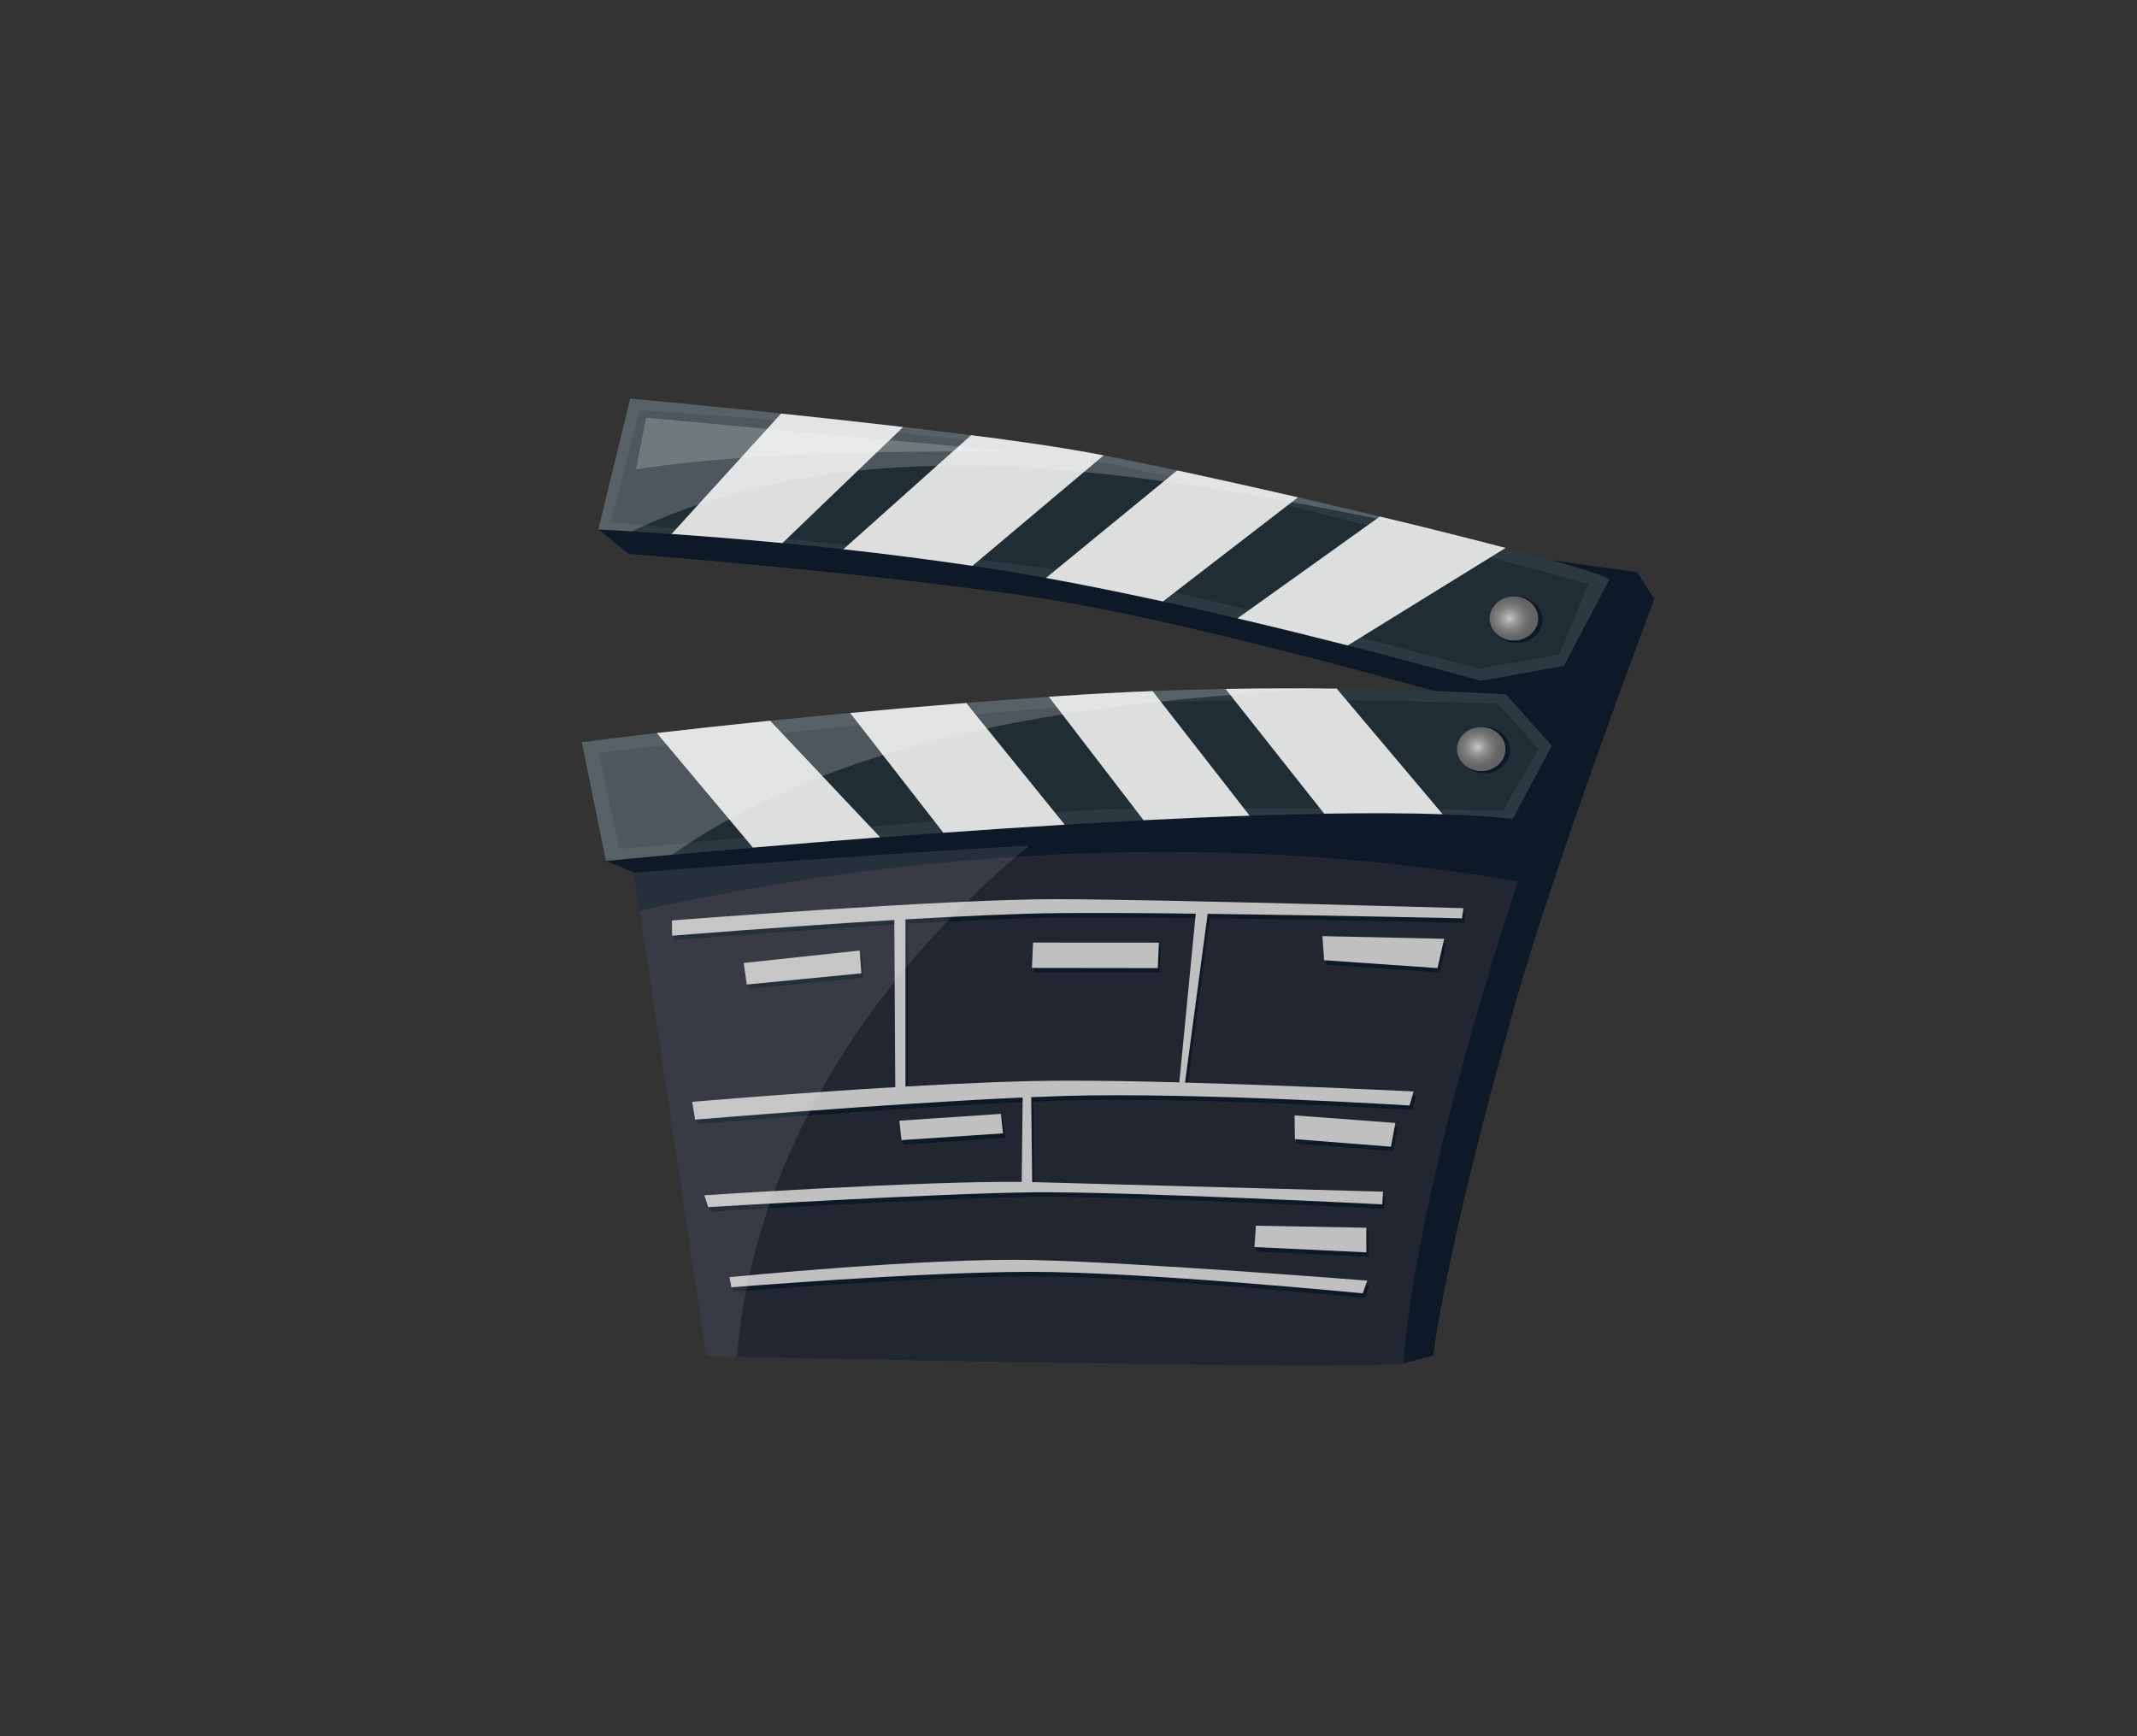 <svg xmlns="http://www.w3.org/2000/svg" xmlns:xlink="http://www.w3.org/1999/xlink" id="&#x143;&#xEB;&#xEE;&#xE9;_1" x="0px" y="0px" viewBox="0 0 265.36 215.62" style="enable-background:new 0 0 265.36 215.62;" xml:space="preserve"><rect x="0" y="0" width="265.36" height="215.62" fill="#333333" stroke="none"/><style type="text/css">	.st0{fill:#22272C;}	.st1{fill:#59605C;}	.st2{fill:#FFFFFF;}	.st3{fill:url(#SVGID_1_);}	.st4{fill:#743B2C;}	.st5{opacity:0.6;fill:#CF7934;}	.st6{fill:url(#SVGID_00000062158865363906528230000003505720893835287702_);}	.st7{opacity:0.2;fill:#E3934F;}	.st8{fill:#F6DBAF;}	.st9{fill:#F5C68B;}	.st10{fill:#FAEECF;}	.st11{fill:#F5BA5F;}	.st12{fill:#CD8C2A;}	.st13{fill:#EE945F;}	.st14{fill:url(#SVGID_00000091707399800369401790000009547544154539574434_);}	.st15{fill:url(#SVGID_00000003785603599492946670000015780461365316097977_);}	.st16{fill:url(#SVGID_00000001663542314880738910000001543853158937538989_);}	.st17{fill:url(#SVGID_00000148652416765094590280000012193137666349537204_);}	.st18{fill:url(#SVGID_00000055685125676614212180000000581492491880623786_);}	.st19{fill:url(#SVGID_00000083069747294452865130000011984160121220680628_);}	.st20{fill:url(#SVGID_00000007415474488934874260000003977398181813532295_);}	.st21{fill:url(#SVGID_00000063633105430821413240000009840935317264658844_);}	.st22{fill:url(#SVGID_00000022522907168664605290000008272448505266152893_);}	.st23{fill:#EEA76F;}	.st24{fill:url(#SVGID_00000062879533138183171960000015287373664671438503_);}	.st25{fill:url(#SVGID_00000150788127395745443980000001192531212188706998_);}	.st26{fill:url(#SVGID_00000146479702139949898550000013937162003431419013_);}	.st27{fill:url(#SVGID_00000150063855354569735210000006692040643572409499_);}	.st28{fill:url(#SVGID_00000026123090746186482830000000145437964229757324_);}	.st29{fill:url(#SVGID_00000153688503879637952200000012221359127881854379_);}	.st30{fill:#0074B7;}	.st31{fill:url(#SVGID_00000124849073246588257970000007095221300669910201_);}	.st32{opacity:0.3;fill:url(#SVGID_00000049941936042381376740000000802576387626245292_);}	.st33{opacity:0.2;fill:#FDC78D;}	.st34{fill:#C5B6B1;}	.st35{fill:#D2C7C1;}	.st36{fill:#B3A6A8;}	.st37{opacity:0.2;fill:#A4949D;}	.st38{fill:url(#SVGID_00000105402935385188940920000012469028659856696236_);}	.st39{fill:#997F89;}	.st40{fill:url(#SVGID_00000131329421079473488080000011578991109481739943_);}	.st41{fill:#DDB5BB;}	.st42{fill:url(#SVGID_00000155138170360191539310000002475908438274401947_);}	.st43{fill:url(#SVGID_00000031919998022991081950000009940716589248786105_);}	.st44{fill:url(#SVGID_00000118393015642503683220000007762324411813396354_);}	.st45{opacity:0.3;fill:#FCDA7B;}	.st46{fill:url(#SVGID_00000114031478668900706240000013262995690205266077_);}	.st47{fill:url(#SVGID_00000064322584540833534370000016139751222498537645_);}	.st48{opacity:0.3;fill:#B65845;}	.st49{fill:#B9AAA6;}	.st50{fill:url(#SVGID_00000159440809223346280670000011364417010573556899_);}	.st51{opacity:0.1;fill:#FDC692;}	.st52{fill:#222630;}	.st53{fill:#0D1926;}	.st54{fill:#2D3940;}	.st55{fill:#212D34;}	.st56{fill:#DCDFDE;}	.st57{opacity:0.2;fill:#FFFFFF;}	.st58{fill:url(#SVGID_00000093163022897959801040000011101726290887378878_);}	.st59{fill:#C0C0C0;}	.st60{opacity:0.1;fill:#FFFFFF;}	.st61{fill:url(#SVGID_00000009550726321640382750000014097689104479669941_);}	.st62{fill:url(#SVGID_00000000187932748270936690000004950228623317311159_);}	.st63{fill:url(#SVGID_00000015340681468575532640000014109002268584219309_);}	.st64{fill:url(#SVGID_00000080171490849547022670000016685290908356148407_);}	.st65{fill:url(#SVGID_00000102537397858193823030000009112959686857611907_);}	.st66{fill:url(#SVGID_00000171718326341936457910000016734171042926240677_);}	.st67{fill:url(#SVGID_00000014635172736754811480000002806728815448787595_);}	.st68{fill:url(#SVGID_00000032619528062266047860000013280545235251002261_);}	.st69{fill:url(#SVGID_00000146483086560473395900000013630067017755382953_);}	.st70{fill:url(#SVGID_00000084516278602116676820000010639132356398142118_);}	.st71{fill:url(#SVGID_00000065758703900441321600000007523819491634045593_);}	.st72{fill:url(#SVGID_00000039135681946571766660000006049258087208209340_);}	.st73{fill:url(#SVGID_00000103239673864232794700000002142728217844858252_);}	.st74{fill:url(#SVGID_00000008858625879295180040000005785958336270967942_);}	.st75{fill:url(#SVGID_00000048473238941258617410000006975919521285686196_);}	.st76{fill:url(#SVGID_00000049944351180285835330000006336650642852027321_);}	.st77{fill:url(#SVGID_00000134953602775534001930000015731214448093200551_);}	.st78{fill:url(#SVGID_00000075163617069152139830000001152558038279424422_);}	.st79{fill:url(#SVGID_00000069391199238206381560000008283929535206892471_);}	.st80{opacity:0.3;fill:url(#SVGID_00000158706924065901945120000009005785796863638412_);}	.st81{fill:url(#SVGID_00000144339373556382155100000004916759825203274673_);}	.st82{fill:url(#SVGID_00000161593183830472327180000007540812675077878933_);}	.st83{fill:url(#SVGID_00000022542636297168919180000003487719786228745638_);}	.st84{fill:url(#SVGID_00000153663067794185268400000009698487148953443211_);}	.st85{fill:url(#SVGID_00000158015578327895471800000001915989435084487559_);}	.st86{fill:url(#SVGID_00000168795785115274513040000012594828891963793059_);}	.st87{fill:url(#SVGID_00000157299538056320609380000016251506789133424814_);}	.st88{fill:url(#SVGID_00000183948809937216680340000009816252777161751708_);}	.st89{fill:#25464C;}	.st90{fill:url(#SVGID_00000096763517290424585080000011954308864789728154_);}	.st91{fill:#6E7672;}	.st92{fill:#586666;}	.st93{fill:url(#SVGID_00000163071017660604336770000002786439204619419537_);}	.st94{fill:#8B9092;}	.st95{fill:#3B3D3D;}	.st96{fill:#4D5252;}	.st97{fill:#E0E3E6;}	.st98{fill:url(#SVGID_00000024004092629048306860000002645212428093899907_);}	.st99{fill:#C3C6C7;}	.st100{fill:#A1A1A2;}	.st101{opacity:0.2;fill:#A8C3BC;}	.st102{fill:url(#SVGID_00000024709000728001447330000016002396064503443376_);}	.st103{fill:url(#SVGID_00000171717742113827518990000017432196567477206191_);}	.st104{fill:url(#SVGID_00000066480346463517128650000010477474545101579144_);}	.st105{fill:url(#SVGID_00000150816240232553144270000002459173874392893885_);}	.st106{opacity:0.2;fill:#C996A2;}	.st107{fill:#53949A;}	.st108{fill:url(#SVGID_00000036245464518512820670000013563931579582981821_);}	.st109{opacity:0.2;fill:#467D82;}	.st110{fill:#2B595D;}	.st111{opacity:0.1;fill:#25464C;}	.st112{fill:#20484A;}	.st113{fill:#E76459;}	.st114{fill:#BF4C4D;}	.st115{fill:#253C40;}	.st116{fill:#396163;}	.st117{fill:url(#SVGID_00000039121920922086315950000007919572001210577303_);}	.st118{opacity:0.3;fill:#6E7672;}	.st119{opacity:0.3;fill:#858E8F;}	.st120{fill:#A4ABAF;}	.st121{opacity:0.3;fill:#89969B;}	.st122{opacity:0.2;fill:url(#SVGID_00000041283667836664347880000002379327082202560183_);}	.st123{fill:url(#SVGID_00000149343488580885184520000008394327500664016286_);}	.st124{fill:url(#SVGID_00000036233886045279653240000001058457963870114723_);}	.st125{fill:url(#SVGID_00000000941290978672531740000013335937986439568289_);}	.st126{fill:#89969B;}	.st127{fill:#B5BDC2;}	.st128{fill:#B6BFC5;}	.st129{fill:#7B7C7D;}	.st130{fill:#69767C;}	.st131{fill:#5A656D;}	.st132{fill:url(#SVGID_00000083795977946171397440000012946541317427025289_);}	.st133{fill:url(#SVGID_00000134231288659286995810000010144100741412132755_);}	.st134{fill:#777F81;}	.st135{fill:#9BA4A6;}	.st136{fill:#AAB2B6;}	.st137{fill:url(#SVGID_00000042725006145459200200000006154985670440208809_);}	.st138{opacity:0.5;fill:url(#SVGID_00000032625271845258843420000011431458116236243328_);}	.st139{fill:#B8C7D1;}	.st140{opacity:0.2;fill:#ADB7BD;}	.st141{fill:#AC1A22;}	.st142{fill:url(#SVGID_00000089543842641206906510000007492585041940586676_);}	.st143{fill:url(#SVGID_00000083772163796708728270000006894870256506969479_);}	.st144{fill:url(#SVGID_00000006689479296799890300000004635106680871264696_);}	.st145{fill:url(#SVGID_00000180340228512147575480000008391828438574718638_);}	.st146{fill:url(#SVGID_00000160875466189285929240000008157765687495435673_);}	.st147{fill:url(#SVGID_00000161608642767955056070000014060236282176982425_);}	.st148{fill:#E22D3E;}	.st149{opacity:0.2;fill:#FED29D;}	.st150{opacity:0.3;fill:#C47D6A;}	.st151{fill:url(#SVGID_00000154402725568620007240000010431962209979421838_);}	.st152{fill:url(#SVGID_00000155137170842094492860000017399879584274711961_);}	.st153{fill:url(#SVGID_00000069392341047522364240000018242286606497587849_);}	.st154{fill:url(#SVGID_00000145023972654275732020000011092076626164172682_);}	.st155{fill:#F67353;}	.st156{opacity:0.3;fill:#AE1D1D;}	.st157{fill:#AE1D1D;}	.st158{fill:url(#SVGID_00000052801924136156113220000003104436586619268272_);}	.st159{fill:url(#SVGID_00000104665779867552221710000005099406639219332997_);}	.st160{fill:url(#SVGID_00000127732280509083819570000011170380265003329928_);}	.st161{fill:#F46E44;}	.st162{fill:#B61D20;}	.st163{fill:url(#SVGID_00000132769251969465228870000003180910795466805910_);}	.st164{fill:url(#SVGID_00000034776058426804733820000003596998085313144493_);}	.st165{fill:#DC4746;}	.st166{fill:url(#SVGID_00000075882967625205584320000001092807458957642681_);}	.st167{fill:#4B4C50;}	.st168{fill:#1E1C25;}	.st169{opacity:0.8;fill:#2478AC;}	.st170{opacity:0.8;fill:#E33234;}	.st171{opacity:0.2;fill:#F7F5AD;}	.st172{fill:url(#SVGID_00000140002337984535653780000009209037777996792491_);}	.st173{fill:#101218;}	.st174{fill:#30353D;}	.st175{fill:#B01D1E;}	.st176{fill:#A01B1B;}	.st177{fill:#4E1416;}	.st178{fill:url(#SVGID_00000152243685789218946980000011237893824381858488_);}	.st179{opacity:0.4;fill:#E26E31;}	.st180{opacity:0.2;fill:#B31F22;}	.st181{fill:#BB201A;}	.st182{opacity:0.4;fill:#B31F22;}	.st183{opacity:0.6;fill:#E26E31;}	.st184{opacity:0.7;fill:#D88A68;}	.st185{fill:#CB2320;}	.st186{fill:#621C20;}	.st187{fill:#E2342F;}	.st188{fill:#DD2A27;}	.st189{fill:#791515;}	.st190{fill:#8F1719;}	.st191{fill:#7F2422;}	.st192{fill:url(#SVGID_00000168098312633575562290000013529343490999289233_);}	.st193{fill:url(#SVGID_00000114766376530086811480000015776583998522834354_);}	.st194{fill:url(#SVGID_00000026129841024068632700000015755002988035643018_);}	.st195{fill:url(#SVGID_00000020398630054905412550000004090247101057396128_);}	.st196{fill:url(#SVGID_00000135681009463294773970000008438254536193917103_);}	.st197{fill:url(#SVGID_00000120537266784640370160000012205037796291942064_);}	.st198{fill:#B9ECE9;}	.st199{fill:#37666F;}	.st200{opacity:0.3;fill:#286D8B;}	.st201{opacity:0.2;fill:#B5C6D2;}	.st202{fill:url(#SVGID_00000162312591786117731410000001897175349333994890_);}	.st203{fill:url(#SVGID_00000112591342442705427750000007362064686583932036_);}	.st204{fill:url(#SVGID_00000017508437286406560730000006435261273862051479_);}	.st205{opacity:0.1;fill:#D8F5F3;}	.st206{fill:#363A3B;}	.st207{fill:url(#SVGID_00000067924046991567719490000004557825686203877295_);}	.st208{fill:#3E4648;}	.st209{fill:#7C7E7E;}	.st210{fill:url(#SVGID_00000003075034437367651070000002497182885046791851_);}	.st211{fill:#9A9F9E;}	.st212{fill:url(#SVGID_00000000940671674667093470000012819836591607212443_);}	.st213{fill:url(#SVGID_00000101070849855516403840000014923763309331402138_);}	.st214{fill:#234651;}	.st215{fill:url(#SVGID_00000026159744783910645170000001672994707790575005_);}	.st216{opacity:0.5;fill:#466879;}	.st217{opacity:0.1;fill:#87CFC2;}	.st218{fill:url(#SVGID_00000106137991202027230960000018136761244051851431_);}	.st219{fill:#203F4D;}	.st220{fill:url(#SVGID_00000168109817023421660260000005717956773450038404_);}	.st221{opacity:0.3;fill:#87CFC2;}	.st222{fill:#C3C3C3;}	.st223{fill:#505B5A;}	.st224{fill:url(#SVGID_00000181066009401040467800000013899992110838657936_);}	.st225{fill:url(#SVGID_00000177479983566245984900000003020178175790050442_);}	.st226{fill:url(#SVGID_00000170978204199310120630000002019801017647128208_);}	.st227{fill:url(#SVGID_00000039124242716956212840000004267158123301541248_);}	.st228{fill:url(#SVGID_00000071531526050365623190000000694049508712670903_);}	.st229{fill:url(#SVGID_00000082345559272694936290000001786663633351425964_);}	.st230{fill:#E00785;}	.st231{fill:#5DBDE1;}	.st232{fill:url(#SVGID_00000090264616381718501070000011877588690543155105_);}	.st233{fill:url(#SVGID_00000047738713449333589810000002392039480135977869_);}	.st234{fill:url(#SVGID_00000142138430806722914160000001725856235855319219_);}	.st235{fill:url(#SVGID_00000001663690035923782240000008732518481854557877_);}	.st236{fill:url(#SVGID_00000000182565087418456650000002225596320249245601_);}	.st237{fill:url(#SVGID_00000136391408075533217390000003738643617539655090_);}	.st238{fill:url(#SVGID_00000105391314257372267010000000088334657252106415_);}	.st239{fill:url(#SVGID_00000022557771554127587310000015226455997405802415_);}	.st240{fill:url(#SVGID_00000012458924753546704620000016164069903166284198_);}	.st241{fill:url(#SVGID_00000079464125912971418850000001173048422206385556_);}	.st242{fill:#438FB0;}	.st243{fill:#1D77A0;}	.st244{fill:url(#SVGID_00000092450684014517877140000003404395661814954373_);}	.st245{opacity:0.4;fill:#393EA0;}	.st246{opacity:0.2;fill:#2188B3;}	.st247{fill:#2279B7;}	.st248{opacity:0.4;fill:#2188B3;}	.st249{opacity:0.6;fill:#393EA0;}	.st250{opacity:0.7;fill:#606AB9;}	.st251{fill:#2E8CC4;}	.st252{fill:#4C96CA;}	.st253{fill:#4497CA;}	.st254{fill:#155A79;}	.st255{fill:#186C8F;}	.st256{fill:#294C62;}	.st257{fill:#1D3A4E;}	.st258{fill:#265281;}	.st259{fill:url(#SVGID_00000168099915587490704210000011153125423128784519_);}	.st260{fill:url(#SVGID_00000005974969436953426910000013403410959694177943_);}	.st261{fill:url(#SVGID_00000177477723053248454090000002313676122745373590_);}	.st262{fill:url(#SVGID_00000001629631754312388810000006963948894568560813_);}	.st263{fill:url(#SVGID_00000129176396783932956870000010778426506749659832_);}	.st264{fill:url(#SVGID_00000124119877647359993360000002246922846488548529_);}	.st265{fill:url(#SVGID_00000040567475247346273910000016288313574813088640_);}	.st266{fill:url(#SVGID_00000177467600810346864240000015018078588373809561_);}	.st267{fill:url(#SVGID_00000085244005988851545360000008718607735265566092_);}	.st268{fill:url(#SVGID_00000167356797367530270180000007010139449203047838_);}	.st269{fill:url(#SVGID_00000169528132805464609370000001131245808119362741_);}	.st270{fill:url(#SVGID_00000052076466845822616940000007508320064513392303_);}	.st271{fill:url(#SVGID_00000024688181809368836350000018428507777241658016_);}	.st272{fill:url(#SVGID_00000041995100938434598460000011094860547845126563_);}	.st273{fill:url(#SVGID_00000137132265399449225320000002513969623903747511_);}	.st274{fill:url(#SVGID_00000170259270220423346640000010344225012248803722_);}	.st275{fill:url(#SVGID_00000149345396673940068160000007554934351076687544_);}	.st276{fill:url(#SVGID_00000171001120285139626150000004466617817244448443_);}</style><g>	<path class="st52" d="M203.3,71.06c0,0-26.55,69.62-29.01,98.24c-6.01,0.89-86.61-0.89-86.61-0.89L76.68,94.5  c0,0,79.07-11.24,102.29-5.56c2.22-8.43,7.18-20.25,7.18-20.25L203.3,71.06z"></path>	<g>		<path class="st53" d="M83.72,116.75c0,0,13.71-1.13,27.59-1.95l0.11,20.72l0.21,0.02c-13.14,0.78-25.42,1.85-25.42,1.85l0.37,2.2   c0,0,23.97-2,40.67-2.74l-0.11,10.48c-12.44-0.13-39.41,1.66-39.41,1.66l0.48,1.47c0,0,28.93-1.74,40.5-1.84   c11.58-0.11,43.2,1.5,43.2,1.5l0.1-1.58c0,0-31.73-0.87-43.31-1.18c-0.08,0-0.18,0-0.26,0l-0.12-10.55   c1.49-0.06,2.92-0.12,4.26-0.15c16.32-0.46,42.73,1.18,42.73,1.18l0.5-1.74c0,0-14.31-0.72-28.38-1.1l2.81-20.96   c15.27,0.19,31.59,0.56,31.59,0.56l0.16-1.26c0,0-36.83-1.08-50.38-1.12c-13.54-0.04-47.9,2.65-47.9,2.65L83.72,116.75z    M112.7,114.72c7.02-0.41,13.96-0.73,19.1-0.77c4.51-0.04,10.58,0,16.95,0.07l-2.04,20.96c-4.86-0.13-9.67-0.22-13.8-0.22   c-5.67,0-13.01,0.31-20.2,0.72L112.7,114.72z"></path>		<polygon class="st53" points="164.48,116.79 179.59,117.13 178.77,120.77 164.69,119.79   "></polygon>		<polygon class="st53" points="144.03,120.77 128.4,120.76 128.54,117.6 144.17,117.61   "></polygon>		<polygon class="st53" points="93,122.81 92.62,120.13 107.01,118.58 107.22,121.42   "></polygon>		<path class="st53" d="M128.46,157.02c13.2,0.3,41.59,2.57,41.59,2.57l-0.56,1.58c0,0-27.47-2.7-41.36-2.67   c-13.89,0.02-37.03,1.91-37.03,1.91l-0.24-1.26C90.85,159.15,115.26,156.72,128.46,157.02z"></path>		<polygon class="st53" points="161.02,139.06 173.54,140 172.99,142.95 161.06,142.01   "></polygon>		<polygon class="st53" points="112.2,142.14 111.94,139.72 124.55,138.87 124.81,141.28   "></polygon>		<polygon class="st53" points="156.22,152.76 169.92,153.02 169.93,156.07 156.04,155.41   "></polygon>	</g>	<path class="st53" d="M79.45,113.1L76.68,94.5c0,0,79.07-11.24,102.29-5.56c2.22-8.43,7.18-20.25,7.18-20.25l17.16,2.36  c0,0-6.68,17.53-13.66,38.62C153.19,103.18,115.34,105.15,79.45,113.1z"></path>	<g>		<path class="st53" d="M184.54,87.61c0,0-34.68-9.99-53.84-13.1c-19.16-3.11-52.66-5.73-52.66-5.73l-3.73-3.03l125.55,6.2l2.3,3.27   l-5.39,10.56L184.54,87.61z"></path>		<path class="st54" d="M199.85,71.95l-5.66,10.74l-10.34,1.86c0,0-31.58-8.96-56.63-13.25c-25.05-4.29-52.92-5.54-52.92-5.54   l3.95-16.27c0,0,40.57,3.74,56.72,6.67C151.11,59.09,196.67,69.85,199.85,71.95z"></path>		<path class="st55" d="M197.25,72.52l-3.65,8.77l-9.92,1.75c0,0-33.83-9.14-48.86-11.71c-15.04-2.58-58.97-6.49-58.97-6.49   l3.57-13.87c0,0,37.23,1.93,61.48,7.29C165.14,63.61,197.25,72.52,197.25,72.52z"></path>		<path class="st53" d="M185.2,76.56c-0.25,1.58,0.96,3.05,2.7,3.27c1.74,0.22,3.35-0.88,3.6-2.46c0.25-1.58-0.96-3.04-2.7-3.27   C187.06,73.88,185.45,74.98,185.2,76.56z"></path>		<path class="st56" d="M167.36,80.15c-4.13-1.05-8.79-2.21-13.7-3.36l17.68-12.64c5.65,1.35,11.05,2.69,15.62,3.89L167.36,80.15z    M129.88,71.77c4.74,0.86,9.66,1.86,14.52,2.92l16.78-12.93c-5.27-1.21-10.43-2.36-15.01-3.34L129.88,71.77z M83.39,66.31   c3.77,0.26,8.49,0.63,13.77,1.13l14.99-14.41c-5.16-0.6-10.39-1.17-15.16-1.67L83.39,66.31z M134.97,56.16   c-3.74-0.68-8.81-1.41-14.38-2.12l-15.87,14.17c5.15,0.56,10.59,1.25,16.03,2.06l16.3-13.72   C136.33,56.41,135.62,56.28,134.97,56.16z"></path>		<path class="st57" d="M78.25,49.49c0,0,40.57,3.74,56.72,6.67c9.5,1.72,29.18,6.16,44.42,9.94   c-33.98-6.91-70.66-14.45-100.94-0.12c-2.63-0.16-4.15-0.23-4.15-0.23L78.25,49.49z"></path>		<path class="st57" d="M126.55,56.14l-46.33-4.27l-1.24,6.42C96.49,55.45,126.55,56.14,126.55,56.14z"></path>					<radialGradient id="SVGID_1_" cx="-579.143" cy="-1.976" r="2.732" gradientTransform="matrix(-1.09 -0.141 -0.155 0.99 -444.119 -2.919)" gradientUnits="userSpaceOnUse">			<stop offset="9.174270e-03" style="stop-color:#C4C7C2"></stop>			<stop offset="0.268" style="stop-color:#9D9F9C"></stop>			<stop offset="0.561" style="stop-color:#7C7C7B"></stop>			<stop offset="0.816" style="stop-color:#696969"></stop>			<stop offset="1" style="stop-color:#636363"></stop>		</radialGradient>		<path class="st3" d="M185.01,76.42c-0.23,1.49,0.91,2.88,2.56,3.09c1.64,0.21,3.17-0.83,3.4-2.32c0.23-1.49-0.91-2.88-2.55-3.09   C186.76,73.88,185.24,74.92,185.01,76.42z"></path>	</g>	<g>		<path class="st59" d="M83.46,116.2c0,0,13.71-1.12,27.59-1.95l0.12,20.73l0.2,0.01c-13.14,0.78-25.42,1.84-25.42,1.84l0.37,2.21   c0,0,23.97-2,40.67-2.75l-0.12,10.48c-12.45-0.13-39.41,1.66-39.41,1.66l0.48,1.47c0,0,28.93-1.73,40.5-1.84   c11.58-0.1,43.2,1.5,43.2,1.5l0.1-1.58c0,0-31.73-0.87-43.31-1.18c-0.08,0-0.17,0-0.26,0l-0.12-10.55   c1.49-0.06,2.92-0.12,4.25-0.16c16.32-0.46,42.73,1.19,42.73,1.19l0.5-1.74c0,0-14.32-0.72-28.38-1.1l2.81-20.96   c15.27,0.19,31.59,0.56,31.59,0.56l0.16-1.26c0,0-36.83-1.08-50.38-1.12c-13.55-0.04-47.9,2.64-47.9,2.64L83.46,116.2z    M112.44,114.17c7.01-0.41,13.96-0.73,19.1-0.78c4.51-0.04,10.59-0.01,16.94,0.07l-2.04,20.95c-4.86-0.13-9.67-0.22-13.81-0.21   c-5.66-0.01-13.01,0.31-20.19,0.73V114.17z"></path>		<polygon class="st59" points="164.21,116.25 179.33,116.58 178.5,120.22 164.42,119.24   "></polygon>		<polygon class="st59" points="143.77,120.22 128.14,120.2 128.28,117.05 143.9,117.06   "></polygon>		<polygon class="st59" points="92.73,122.26 92.35,119.58 106.75,118.04 106.96,120.87   "></polygon>		<path class="st59" d="M128.19,156.47c13.2,0.3,41.59,2.56,41.59,2.56l-0.56,1.58c0,0-27.47-2.69-41.36-2.67   c-13.89,0.02-37.03,1.92-37.03,1.92l-0.25-1.26C90.59,158.6,114.99,156.17,128.19,156.47z"></path>		<polygon class="st59" points="160.75,138.51 173.27,139.45 172.72,142.4 160.79,141.46   "></polygon>		<polygon class="st59" points="111.94,141.58 111.68,139.17 124.28,138.32 124.55,140.74   "></polygon>		<polygon class="st59" points="155.95,152.21 169.65,152.46 169.67,155.52 155.77,154.86   "></polygon>	</g>	<path class="st60" d="M76.68,94.5c0,0,48.06-6.83,80.24-7.15c-34.73,14.76-62.62,46.54-65.41,81.14c-2.42-0.05-3.82-0.08-3.82-0.08  L76.68,94.5z"></path>	<path class="st53" d="M203.3,71.06l2.12,3.34c0,0-12.24,32.38-17.33,50.46c-8.86,31.46-10.11,43.46-10.11,43.46l-3.69,0.98  c0,0,0.42-14.2,10.13-46.93C192.8,94.13,203.3,71.06,203.3,71.06z"></path>	<path class="st53" d="M188.85,85.69l5.73,8.04l-4.71,9.72c0,0-38.1,0.45-56.09,1.25c-17.99,0.8-55,3.65-55,3.65l-3.54-1.43  L188.85,85.69z"></path>	<path class="st54" d="M192.69,92.6l-5.66-6.36c0,0-26.13-1.81-55.34,0.19c-33.69,2.31-59.45,5.75-59.45,5.75l2.99,14.75  c0,0,84.12-8.34,112.61-5.24L192.69,92.6z"></path>	<path class="st55" d="M191.05,93.03l-5.04-5.63c0,0-31.04-1.29-53.84,0.39c-22.78,1.68-57.82,5.68-57.82,5.68l2.57,11.96  c0,0,46.03-4.31,58.99-4.85c12.96-0.54,50.71,0.06,50.71,0.06L191.05,93.03z"></path>	<g>		<path class="st56" d="M165.98,85.51l13.16,15.6c-4.38-0.15-9.35-0.16-14.71-0.07l-12.25-15.49   C157.15,85.47,161.79,85.47,165.98,85.51z"></path>		<path class="st56" d="M130.24,86.53c0.49-0.04,0.97-0.07,1.46-0.1c3.88-0.27,7.7-0.46,11.42-0.61l12.05,15.47   c-4.29,0.14-8.71,0.34-13.17,0.56L130.24,86.53z"></path>		<path class="st56" d="M105.57,88.54c4.49-0.42,9.32-0.84,14.41-1.24l12.23,15.11c-5.11,0.31-10.18,0.64-15.07,1L105.57,88.54z"></path>		<path class="st56" d="M81.56,91.03c3.75-0.43,8.5-0.96,14.07-1.53l13.66,14.47c-5.76,0.44-11.12,0.88-15.8,1.28L81.56,91.03z"></path>	</g>	<path class="st57" d="M72.25,92.17c0,0,25.75-3.44,59.45-5.75c12.08-0.83,23.64-1,33.04-0.93c-28.35,1.6-59.13,5.19-81.28,20.64  c-5.15,0.47-8.22,0.77-8.22,0.77L72.25,92.17z"></path>	<path class="st53" d="M181.14,93.16c0.02,1.6,1.46,2.88,3.21,2.87c1.76-0.02,3.17-1.33,3.15-2.92c-0.02-1.59-1.46-2.88-3.21-2.86  C182.53,90.26,181.12,91.57,181.14,93.16z"></path>			<radialGradient id="SVGID_00000127730091615348930420000007694109492499506306_" cx="-538.4" cy="130.079" r="2.733" gradientTransform="matrix(-1.101 0.01 0.011 1 -410.742 -31.922)" gradientUnits="userSpaceOnUse">		<stop offset="9.174270e-03" style="stop-color:#C4C7C2"></stop>		<stop offset="0.268" style="stop-color:#9D9F9C"></stop>		<stop offset="0.561" style="stop-color:#7C7C7B"></stop>		<stop offset="0.816" style="stop-color:#696969"></stop>		<stop offset="1" style="stop-color:#636363"></stop>	</radialGradient>	<path style="fill:url(#SVGID_00000127730091615348930420000007694109492499506306_);" d="M180.92,93.05  c0.02,1.5,1.38,2.72,3.04,2.71c1.66-0.02,3-1.25,2.98-2.76c-0.02-1.51-1.38-2.72-3.04-2.71C182.24,90.3,180.9,91.54,180.92,93.05z"></path></g></svg>